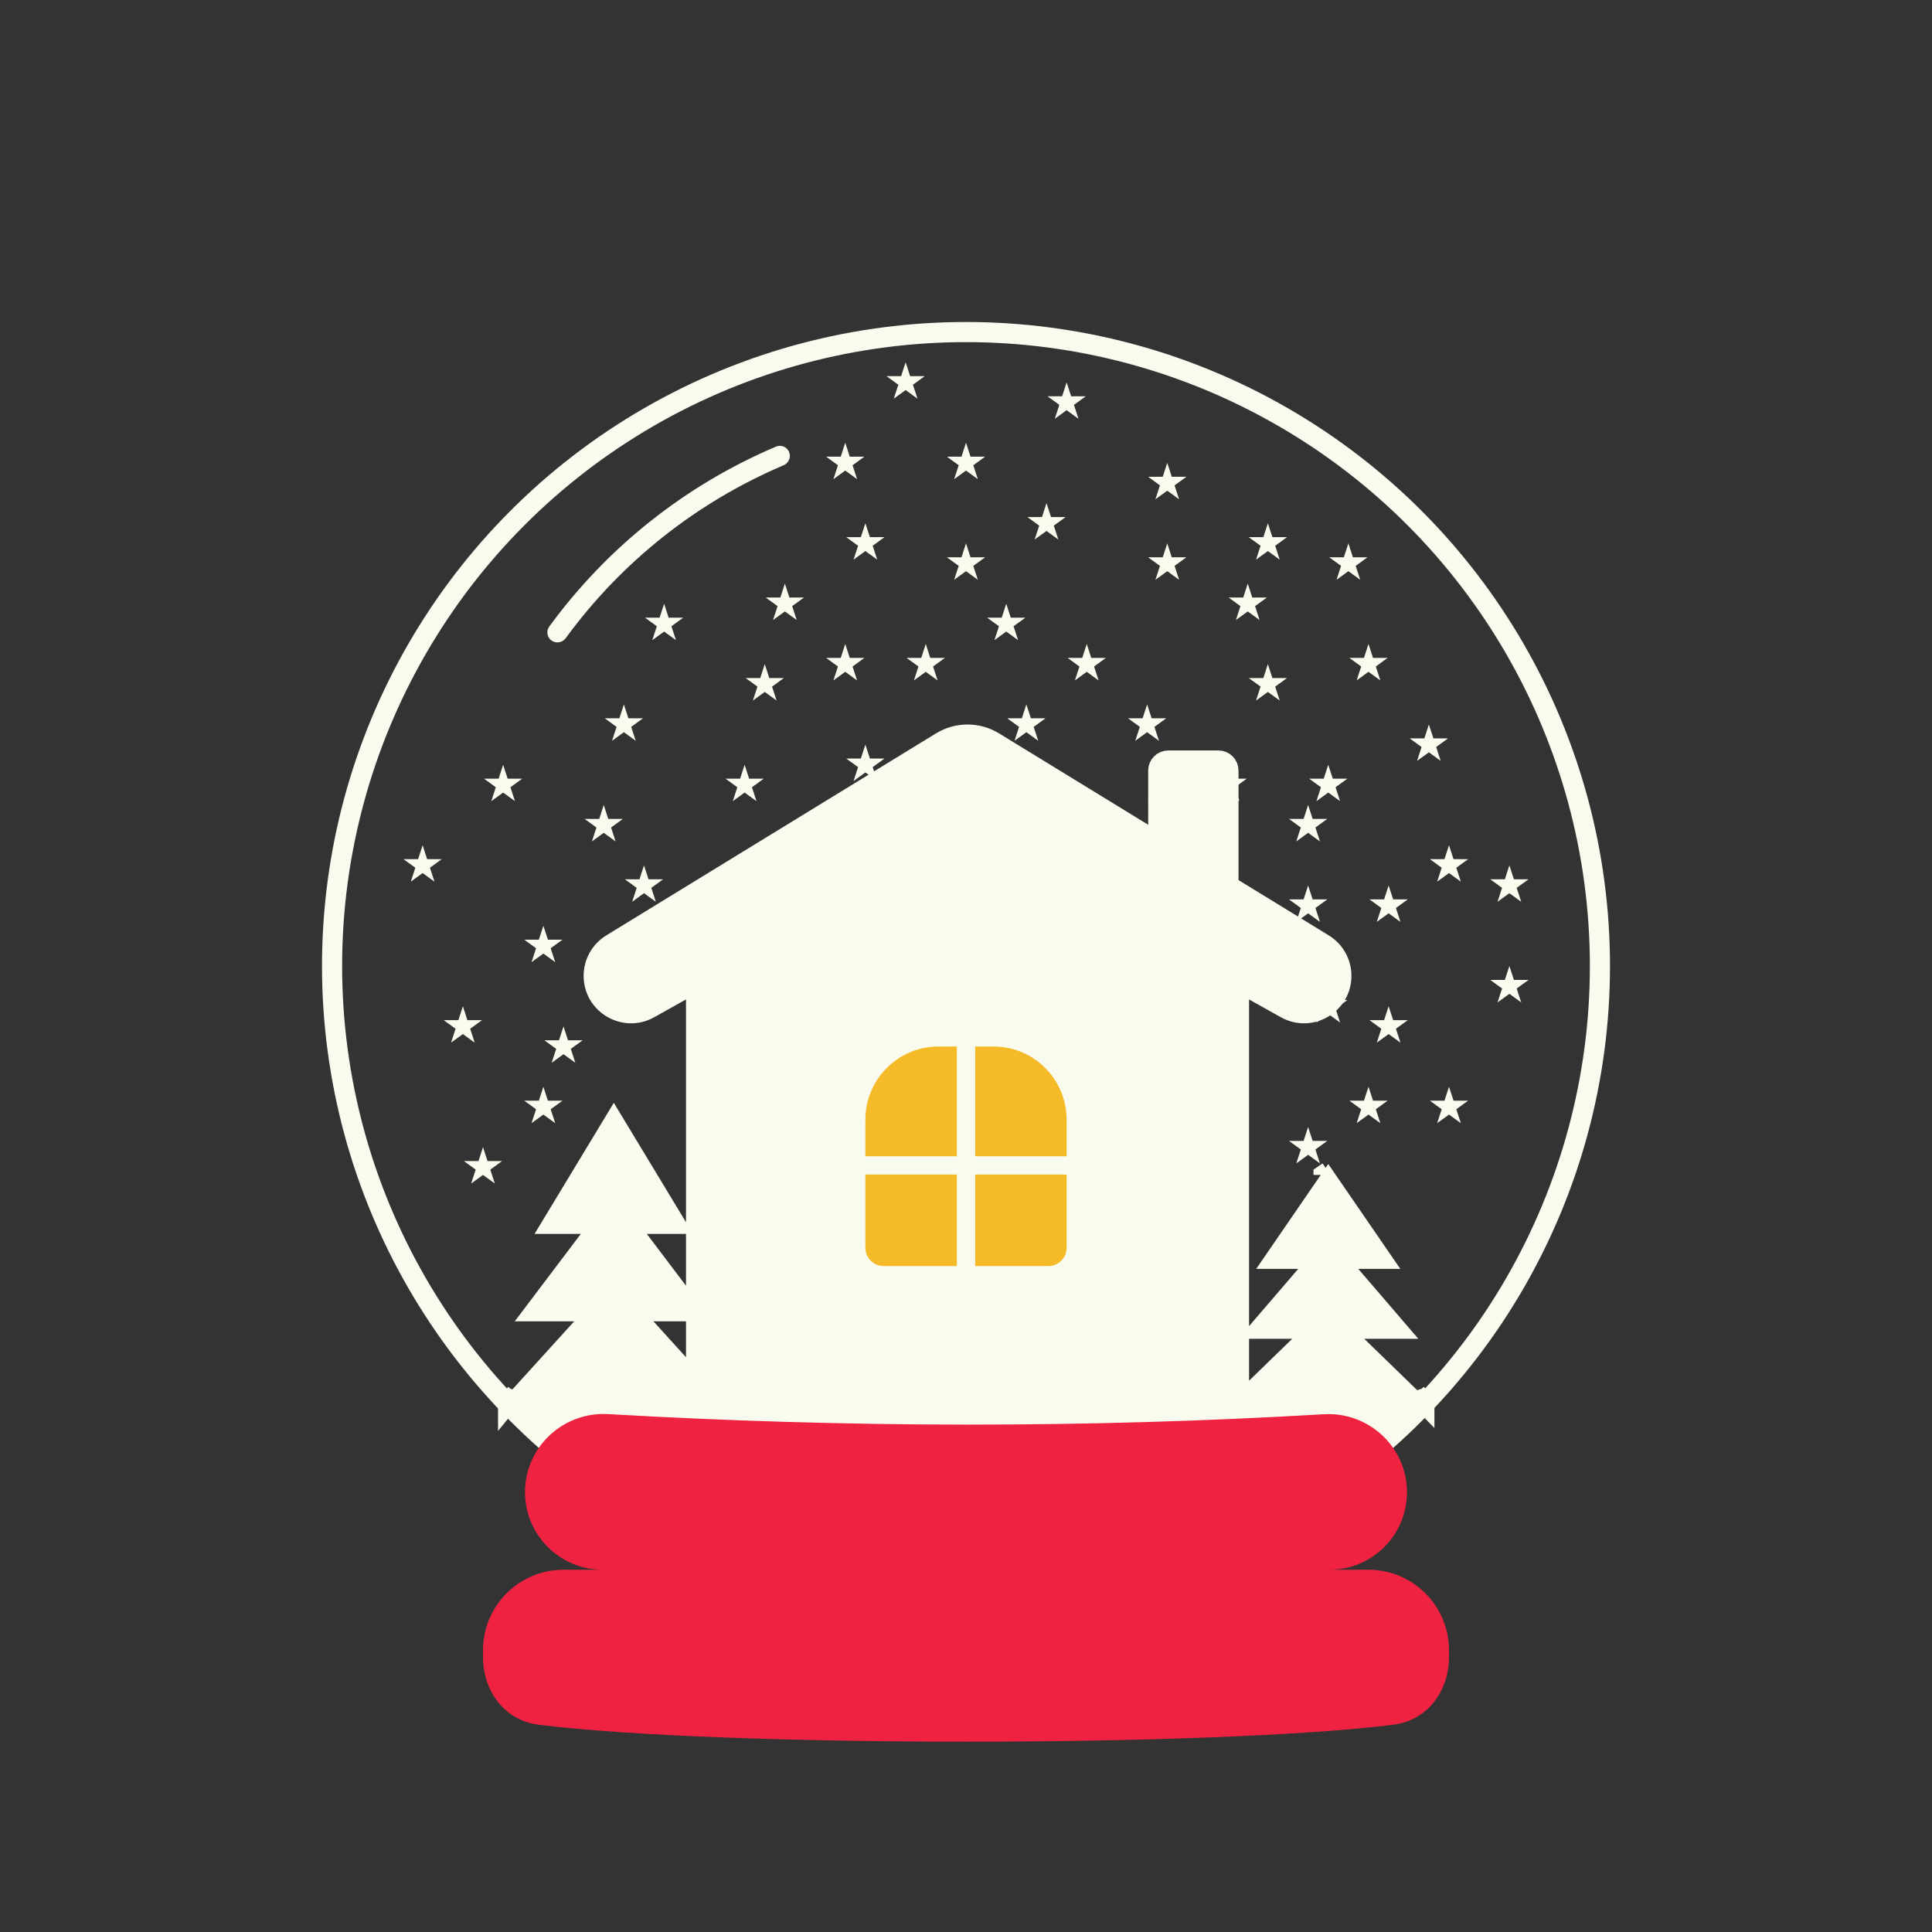 <svg width="96" height="96" viewBox="0 0 96 96" fill="none" xmlns="http://www.w3.org/2000/svg">
<rect x="0" y="0" width="96" height="96" fill="#333333" stroke="none"/>
<path fill-rule="evenodd" clip-rule="evenodd" d="M39.211 22.464C39.314 22.72 39.19 23.011 38.935 23.119C34.618 24.954 30.877 27.922 28.11 31.71C27.947 31.933 27.635 31.989 27.409 31.83C27.183 31.671 27.128 31.359 27.291 31.136C30.169 27.19 34.065 24.098 38.562 22.191C38.816 22.083 39.108 22.208 39.211 22.464Z" fill="#F9FBEE"/>
<path fill-rule="evenodd" clip-rule="evenodd" d="M45.224 18.691L45 18L44.776 18.691H44.049L44.637 19.118L44.412 19.809L45 19.382L45.588 19.809L45.363 19.118L45.951 18.691H45.224ZM48.224 22.691L48 22L47.776 22.691H47.049L47.637 23.118L47.412 23.809L48 23.382L48.588 23.809L48.363 23.118L48.951 22.691H48.224ZM52.224 25.691L52 25L51.776 25.691H51.049L51.637 26.118L51.412 26.809L52 26.382L52.588 26.809L52.363 26.118L52.951 25.691H52.224ZM48 27L48.224 27.691H48.951L48.363 28.118L48.588 28.809L48 28.382L47.412 28.809L47.637 28.118L47.049 27.691H47.776L48 27ZM39.224 29.691L39 29L38.776 29.691H38.049L38.637 30.118L38.412 30.809L39 30.382L39.588 30.809L39.363 30.118L39.951 29.691H39.224ZM58 27L58.224 27.691H58.951L58.363 28.118L58.588 28.809L58 28.382L57.412 28.809L57.637 28.118L57.049 27.691H57.776L58 27ZM62.224 29.691L62 29L61.776 29.691H61.049L61.637 30.118L61.412 30.809L62 30.382L62.588 30.809L62.363 30.118L62.951 29.691H62.224ZM63 26L63.224 26.691H63.951L63.363 27.118L63.588 27.809L63 27.382L62.412 27.809L62.637 27.118L62.049 26.691H62.776L63 26ZM54.224 32.691L54 32L53.776 32.691H53.049L53.637 33.118L53.412 33.809L54 33.382L54.588 33.809L54.363 33.118L54.951 32.691H54.224ZM46 32L46.224 32.691H46.951L46.363 33.118L46.588 33.809L46 33.382L45.412 33.809L45.637 33.118L45.049 32.691H45.776L46 32ZM51.224 35.691L51 35L50.776 35.691H50.049L50.637 36.118L50.412 36.809L51 36.382L51.588 36.809L51.363 36.118L51.951 35.691H51.224ZM37 43L37.224 43.691H37.951L37.363 44.118L37.588 44.809L37 44.382L36.412 44.809L36.637 44.118L36.049 43.691H36.776L37 43ZM57 35L57.224 35.691H57.951L57.363 36.118L57.588 36.809L57 36.382L56.412 36.809L56.637 36.118L56.049 35.691H56.776L57 35ZM66.225 38.691L66 38L65.775 38.691H65.049L65.637 39.118L65.412 39.809L66 39.382L66.588 39.809L66.363 39.118L66.951 38.691H66.225ZM71 36L71.225 36.691H71.951L71.363 37.118L71.588 37.809L71 37.382L70.412 37.809L70.637 37.118L70.049 36.691H70.775L71 36ZM49.224 41.691L49 41L48.776 41.691H48.049L48.637 42.118L48.412 42.809L49 42.382L49.588 42.809L49.363 42.118L49.951 41.691H49.224ZM50 30L50.224 30.691H50.951L50.363 31.118L50.588 31.809L50 31.382L49.412 31.809L49.637 31.118L49.049 30.691H49.776L50 30ZM65.225 40.691L65 40L64.775 40.691H64.049L64.637 41.118L64.412 41.809L65 41.382L65.588 41.809L65.363 41.118L65.951 40.691H65.225ZM65 44L65.225 44.691H65.951L65.363 45.118L65.588 45.809L65 45.382L64.412 45.809L64.637 45.118L64.049 44.691H64.775L65 44ZM66.225 49.691L66 49L65.775 49.691H65.049L65.637 50.118L65.412 50.809L66 50.382L66.588 50.809L66.363 50.118L66.951 49.691H66.225ZM69 50L69.225 50.691H69.951L69.363 51.118L69.588 51.809L69 51.382L68.412 51.809L68.637 51.118L68.049 50.691H68.775L69 50ZM72.225 42.691L72 42L71.775 42.691H71.049L71.637 43.118L71.412 43.809L72 43.382L72.588 43.809L72.363 43.118L72.951 42.691H72.225ZM72 54L72.225 54.691H72.951L72.363 55.118L72.588 55.809L72 55.382L71.412 55.809L71.637 55.118L71.049 54.691H71.775L72 54ZM68.225 54.691L68 54L67.775 54.691H67.049L67.637 55.118L67.412 55.809L68 55.382L68.588 55.809L68.363 55.118L68.951 54.691H68.225ZM65 56L65.225 56.691H65.951L65.363 57.118L65.588 57.809L65 57.382L64.412 57.809L64.637 57.118L64.049 56.691H64.775L65 56ZM68.225 32.691L68 32L67.775 32.691H67.049L67.637 33.118L67.412 33.809L68 33.382L68.588 33.809L68.363 33.118L68.951 32.691H68.225ZM58 23L58.224 23.691H58.951L58.363 24.118L58.588 24.809L58 24.382L57.412 24.809L57.637 24.118L57.049 23.691H57.776L58 23ZM27.224 54.691L27 54L26.776 54.691H26.049L26.637 55.118L26.412 55.809L27 55.382L27.588 55.809L27.363 55.118L27.951 54.691H27.224ZM24 57L24.224 57.691H24.951L24.363 58.118L24.588 58.809L24 58.382L23.412 58.809L23.637 58.118L23.049 57.691H23.776L24 57ZM23.224 50.691L23 50L22.776 50.691H22.049L22.637 51.118L22.412 51.809L23 51.382L23.588 51.809L23.363 51.118L23.951 50.691H23.224ZM69 44L69.225 44.691H69.951L69.363 45.118L69.588 45.809L69 45.382L68.412 45.809L68.637 45.118L68.049 44.691H68.775L69 44ZM75.225 43.691L75 43L74.775 43.691H74.049L74.637 44.118L74.412 44.809L75 44.382L75.588 44.809L75.363 44.118L75.951 43.691H75.225ZM75 48L75.225 48.691H75.951L75.363 49.118L75.588 49.809L75 49.382L74.412 49.809L74.637 49.118L74.049 48.691H74.775L75 48ZM32.224 43.691L32 43L31.776 43.691H31.049L31.637 44.118L31.412 44.809L32 44.382L32.588 44.809L32.363 44.118L32.951 43.691H32.224ZM27 46L27.224 46.691H27.951L27.363 47.118L27.588 47.809L27 47.382L26.412 47.809L26.637 47.118L26.049 46.691H26.776L27 46ZM28.224 51.691L28 51L27.776 51.691H27.049L27.637 52.118L27.412 52.809L28 52.382L28.588 52.809L28.363 52.118L28.951 51.691H28.224ZM63 33L63.224 33.691H63.951L63.363 34.118L63.588 34.809L63 34.382L62.412 34.809L62.637 34.118L62.049 33.691H62.776L63 33ZM37.224 38.691L37 38L36.776 38.691H36.049L36.637 39.118L36.412 39.809L37 39.382L37.588 39.809L37.363 39.118L37.951 38.691H37.224ZM31 35L31.224 35.691H31.951L31.363 36.118L31.588 36.809L31 36.382L30.412 36.809L30.637 36.118L30.049 35.691H30.776L31 35ZM25.224 38.691L25 38L24.776 38.691H24.049L24.637 39.118L24.412 39.809L25 39.382L25.588 39.809L25.363 39.118L25.951 38.691H25.224ZM43 26L43.224 26.691H43.951L43.363 27.118L43.588 27.809L43 27.382L42.412 27.809L42.637 27.118L42.049 26.691H42.776L43 26ZM67.225 27.691L67 27L66.775 27.691H66.049L66.637 28.118L66.412 28.809L67 28.382L67.588 28.809L67.363 28.118L67.951 27.691H67.225ZM30 40L30.224 40.691H30.951L30.363 41.118L30.588 41.809L30 41.382L29.412 41.809L29.637 41.118L29.049 40.691H29.776L30 40ZM21.224 42.691L21 42L20.776 42.691H20.049L20.637 43.118L20.412 43.809L21 43.382L21.588 43.809L21.363 43.118L21.951 42.691H21.224ZM43 37L43.224 37.691H43.951L43.363 38.118L43.588 38.809L43 38.382L42.412 38.809L42.637 38.118L42.049 37.691H42.776L43 37ZM58.224 39.691L58 39L57.776 39.691H57.049L57.637 40.118L57.412 40.809L58 40.382L58.588 40.809L58.363 40.118L58.951 39.691H58.224ZM61 38L61.224 38.691H61.951L61.363 39.118L61.588 39.809L61 39.382L60.412 39.809L60.637 39.118L60.049 38.691H60.776L61 38ZM53.224 19.691L53 19L52.776 19.691H52.049L52.637 20.118L52.412 20.809L53 20.382L53.588 20.809L53.363 20.118L53.951 19.691H53.224ZM42 32L42.224 32.691H42.951L42.363 33.118L42.588 33.809L42 33.382L41.412 33.809L41.637 33.118L41.049 32.691H41.776L42 32ZM38.224 33.691L38 33L37.776 33.691H37.049L37.637 34.118L37.412 34.809L38 34.382L38.588 34.809L38.363 34.118L38.951 33.691H38.224ZM42 22L42.224 22.691H42.951L42.363 23.118L42.588 23.809L42 23.382L41.412 23.809L41.637 23.118L41.049 22.691H41.776L42 22ZM33.224 30.691L33 30L32.776 30.691H32.049L32.637 31.118L32.412 31.809L33 31.382L33.588 31.809L33.363 31.118L33.951 30.691H33.224Z" fill="#F9FBEE"/>
<path d="M34.587 49.661V48.808L33.843 49.225L32.265 50.109C31.027 50.802 29.5 49.908 29.5 48.489C29.5 47.842 29.836 47.243 30.387 46.905L46.77 36.868C47.572 36.377 48.581 36.377 49.382 36.868L56.792 41.408L57.553 41.874V40.981V38.289C57.553 38.013 57.777 37.789 58.053 37.789H60.541C60.818 37.789 61.041 38.013 61.041 38.289V43.731V44.011L61.28 44.157L65.765 46.905C66.316 47.243 66.652 47.842 66.652 48.489C66.652 49.908 65.125 50.802 63.887 50.109L63.887 50.109L62.309 49.226L61.565 48.809V49.662V65.895V66.025V66.525V67.245V68.606V69.788L62.413 68.965L64.558 66.884L65.443 66.025H64.21H62.612L64.887 63.376L65.596 62.551H64.508H63.369L66 58.722L68.631 62.551H67.492H66.404L67.113 63.376L69.388 66.025H67.79H66.557L67.442 66.884L70.45 69.803C64.531 74.581 56.654 77.5 48 77.5C39.316 77.5 31.416 74.561 25.489 69.754L28.901 65.993L29.659 65.157H28.53H26.581L29.258 61.615L29.863 60.813H28.859H27.448L30.5 55.765L33.552 60.813H32.141H31.137L31.742 61.615L33.688 64.189L34.419 65.157H34.087H32.469H31.341L32.099 65.993L33.717 67.776L34.587 68.736V67.44V65.657V65.379V65.157V63.888V62.524V61.255V60.731V60.113V49.661ZM65.766 58.381L65.766 58.382C65.766 58.381 65.766 58.381 65.766 58.381L66 58.22L65.766 58.381ZM70.682 69.614C70.622 69.663 70.561 69.713 70.501 69.762C70.499 69.731 70.504 69.702 70.512 69.679C70.533 69.615 70.617 69.5 70.776 69.5V69.717V69.727L70.771 69.722L70.682 69.614ZM25.292 69.645L25.247 69.7V69.603V69.5C25.329 69.5 25.398 69.535 25.441 69.574C25.478 69.609 25.491 69.642 25.495 69.656C25.5 69.67 25.506 69.706 25.484 69.75C25.429 69.705 25.373 69.659 25.318 69.614L25.292 69.645ZM30.268 55.381L30.268 55.381L30.268 55.381Z" fill="#F9FBEE" stroke="#F9FBEE"/>
<circle cx="48" cy="48" r="31.5" stroke="#F9FBEE"/>
<path d="M30.22 70.266C27.985 70.137 26.087 71.903 26.087 74.141C26.087 76.272 27.814 77.999 29.944 78H28C25.791 78 24 79.791 24 82V82.334C24 84.033 25.077 85.491 26.763 85.701C35.751 86.823 60.249 86.823 69.237 85.701C70.923 85.491 72 84.033 72 82.334V82C72 79.791 70.209 78 68 78H66.061C68.189 77.999 69.913 76.274 69.913 74.146C69.913 71.907 68.011 70.141 65.776 70.273C53.924 70.971 42.072 70.951 30.22 70.266Z" fill="#F02241"/>
<path d="M43 55.636C43 53.628 44.628 52 46.636 52H47.545V57.455H43V55.636Z" fill="#F5BA27"/>
<path d="M47.545 58.364H43V62C43 62.502 43.407 62.909 43.909 62.909H47.545V58.364Z" fill="#F5BA27"/>
<path d="M53 58.364H48.455V62.909H52.091C52.593 62.909 53 62.502 53 62V58.364Z" fill="#F5BA27"/>
<path d="M49.364 52H48.455V57.455H53V55.636C53 53.628 51.372 52 49.364 52Z" fill="#F5BA27"/>
</svg>
